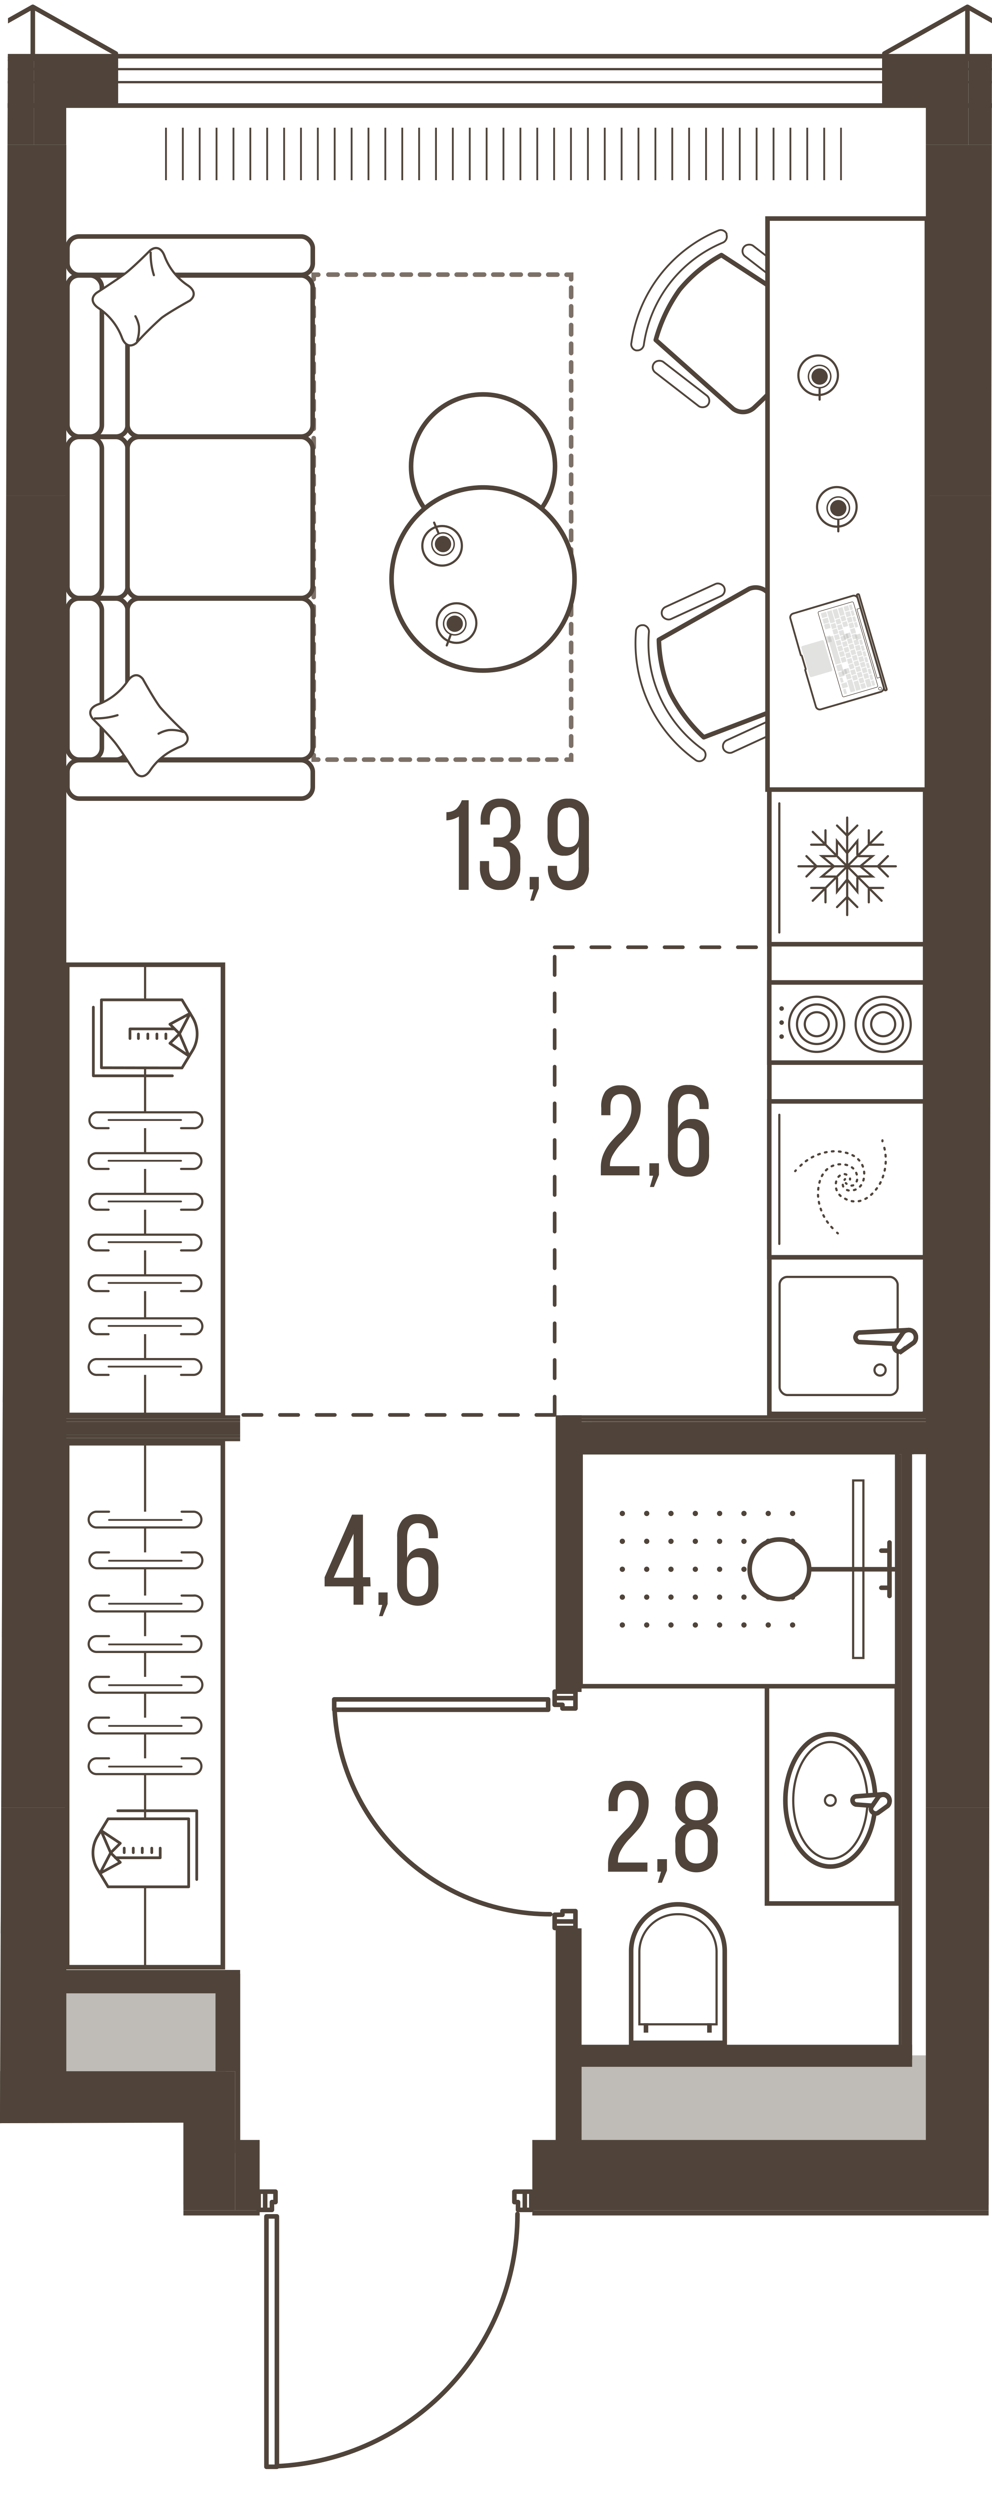 <svg version="1.1" xmlns="http://www.w3.org/2000/svg" xmlns:xlink="http://www.w3.org/1999/xlink" viewBox="308.984 0 108.314 272.769"><path d="m329.01 241.988 7.954.165-2.14 30.616 27.474-6.496 4.578-24.206 50.053.075L417.298 0H309.862l-.878 231.664 20.027-.06v10.384Z" fill="none" stroke-width="0"></path><path fill="none" stroke-width="0" d="M334.315 240.245h36.145l.275-13.745 43.655-.43-.685-219.54h-100.34v223.08h20.04l.91 10.635z"></path><clipPath id="a"><path d="m329.01 241.988 7.954.165-2.14 30.616 27.474-6.496 4.578-24.206 50.053.075L417.298 0H309.862l-.878 231.664 20.027-.06v10.384Z" fill="none" stroke-width="0"></path></clipPath><g clip-path="url(#a)"><defs><clipPath></clipPath><clipPath></clipPath><clipPath></clipPath><clipPath></clipPath><clipPath></clipPath><clipPath></clipPath><clipPath></clipPath><clipPath></clipPath><clipPath></clipPath><clipPath></clipPath><clipPath></clipPath><clipPath></clipPath><clipPath></clipPath><clipPath></clipPath><clipPath></clipPath><clipPath></clipPath><clipPath></clipPath><clipPath></clipPath><clipPath></clipPath><clipPath></clipPath><clipPath></clipPath><clipPath></clipPath><clipPath></clipPath><clipPath></clipPath><clipPath></clipPath><clipPath></clipPath><clipPath id="c"><path fill="none" stroke-width="0" d="M326.476 13.924h74.43v6.08h-74.43z"></path></clipPath><clipPath></clipPath><clipPath></clipPath><clipPath></clipPath><clipPath></clipPath><clipPath></clipPath><clipPath></clipPath><clipPath></clipPath><clipPath></clipPath><clipPath></clipPath><clipPath></clipPath><clipPath></clipPath><clipPath></clipPath><clipPath></clipPath><clipPath id="d"><path fill="none" stroke-width="0" d="M376.016 164.104h20.44v14.23h-20.44z"></path></clipPath><clipPath></clipPath><clipPath></clipPath><clipPath></clipPath><pattern id="b" x="0" y="0" width="68.03" height="42.52" patternTransform="translate(-96.624 16984.912)" patternUnits="userSpaceOnUse"></pattern></defs><g data-name="Layer 1"><path fill="none" stroke="#50443a" stroke-linecap="round" stroke-linejoin="round" stroke-width=".5" d="M423.686 6.414h-9.07m0-5.67v5.67m0 0h4.53m4.54-.57-9.07-5.1m0 5.67h-9.07m0 0v5.1m0 0h5.52m-1.1 0v4.25m-88.33-9.35h-9.07m3.54 9.35v-4.25m0 0h5.53m0 0v-5.1m-9.07-5.67v5.67m0 0h4.54m0 0h4.53m0 0v-.57m0 0-9.07-5.1m102.05 0-9.07 5.1m0 0v.57m0 0h4.53m0 0h4.54m0 0V.744m-102.05 5.67h-9.07m0 5.1h5.53m3.54-10.77-9.07 5.1m4.54.57h4.53m0 0V.744m92.98 11.34h3.86m0 0v3.68m.56 0v-4.25m1.1 0h-5.52m0 0v.57m-89.44-.57v4.25m.57 0v-3.68m0 0h4.96m0 0v-.57m0 0h-5.53m-7.08 0h-5.53"></path><path d="M919.746 686.724V11.514H11.526v675.21h908.22Zm-690.91-210v-188.98h-33.18v-46.65h500.16v191.93h-58.68v43.65l-408.3.05Z" fill="url(#b)" stroke-width="0" data-name="floor parquet"></path><path fill="none" stroke="#50443a" stroke-dasharray="0 0 0 0 0 0 2 2" stroke-linecap="round" stroke-linejoin="round" stroke-width=".4" d="M369.546 154.384h-34.44m34.44 0v-51.03m0 0h41.24"></path><path fill="#fff" stroke-width="0" d="M416.606 11.514h102.6v10.92h-102.6zm-103.02 0h100.34v10.92h-100.34z"></path><g fill="none" stroke="#50443a" stroke-miterlimit="10" stroke-width=".2" clip-path="url(#c)"><path d="M400.816 13.934v5.73m-1.84-5.73v5.73m-1.85-5.73v5.73m-1.84-5.73v5.73m-1.84-5.73v5.73m-1.85-5.73v5.73m-1.84-5.73v5.73m-1.84-5.73v5.73m-1.84-5.73v5.73m-1.85-5.73v5.73m-1.84-5.73v5.73m-1.84-5.73v5.73m-1.85-5.73v5.73m-1.84-5.73v5.73m-1.84-5.73v5.73m-1.84-5.73v5.73m-1.85-5.73v5.73m-1.84-5.73v5.73m-1.84-5.73v5.73m-1.84-5.73v5.73m-1.85-5.73v5.73m-1.84-5.73v5.73m-1.84-5.73v5.73m-1.85-5.73v5.73m-1.84-5.73v5.73m-1.84-5.73v5.73m-1.84-5.73v5.73m-1.85-5.73v5.73m-1.84-5.73v5.73m-1.84-5.73v5.73m-1.85-5.73v5.73m-1.84-5.73v5.73m-1.84-5.73v5.73m-1.84-5.73v5.73m-1.85-5.73v5.73m-1.84-5.73v5.73m-1.84-5.73v5.73m-1.85-5.73v5.73m-1.84-5.73v5.73m-1.84-5.73v5.73m-1.84-5.73v5.73"></path></g><path fill="#fff" stroke-width="0" d="M212.356 11.514h99.3v10.92h-99.3z"></path><path fill="none" stroke="#50443a" stroke-miterlimit="10" stroke-width=".5" d="M11.526 11.514h908.23v675.21H11.526z" data-name="line out"></path><path d="M416.026 225.674h97.8v14.88h-97.8zm-45.07-1.41h41.65v14.02h-41.65zm-56.02-8.74h18.69v11.85h-18.69zm-17.25-5.87h13.98v17.72h-13.98zm-42.24 19.84h75.68v11.05h-75.68zm44.36-77.32h12.76v26.45h-12.76z" fill="#bfbbb7" stroke-width="0"></path><path fill="none" stroke="#50443a" stroke-linecap="round" stroke-linejoin="round" stroke-width=".5" d="M339.216 242.114v27.04m-1.14-27.04v-.28m1.14 27.32h-1.14m0-27.32h1.14m0 0v.28m-1.14 27.04v-27.04m0-.28v27.32m0 0h1.14m0 0v-27.32m0 0h-1.14m28.21-2.7h-1.14m0 0v1.14m0 0h.4m0 0v.85m0 0h.74m0 0v-1.99m0 1.99h.71m0 0v-1.99m0 0h-.71m0 0v1.99m-28.35-1.99v1.99m0 0h.74m0 0v-.85m0 0h.39m0 0v-1.14m0 0h-1.13m0 1.99v-1.99m0 0h-.71m0 0v1.99m0 0h.71m30.62-54.57h-23.08m23.08-1.13h.28m-23.36 1.13v-1.13m23.36 0v1.13m0 0h-.28m-23.08-1.13h23.08m.28 0h-23.36m0 0v1.13m0 0h23.36m0 0v-1.13m2.98-.14h-2.27m0 0v.73m0 0h.85m0 0v.4m0 0h1.42m0 0v-1.13m-2.27 0h2.27m0 0v-.71m0 0h-2.27m0 0v.71m2.27 24.37v-1.13m0 0h-1.42m0 0v.4m0 0h-.85m0 0v.73m0 0h2.27m-2.27 0v.71m0 0h2.27m0 0v-.71m0 0h-2.27m-30.33 59.44c14.701-.684 26.27-12.802 26.27-27.52m-19.97-55.02c.674 12.513 11.019 22.312 23.55 22.31"></path><g fill="none" stroke="#50443a" stroke-linecap="square" stroke-linejoin="round"><path stroke-width=".5" d="M11.526 11.514h908.22v675.21H11.526z"></path><path stroke-width=".25" d="M8.976 8.964h913.32v680.31H8.976z"></path><path stroke-width=".25" d="M7.556 7.544h916.16v683.15H7.556z"></path><path stroke-width=".5" d="M6.146 6.134h918.99v685.98H6.146z"></path></g><path fill="#50443a" fill-rule="evenodd" stroke-width="0" d="M418.835 11.554h4.96v-5.1h-9.07v9.35h4.11v-4.25zm-102.62 0h5.53v-5.1h-9.07v9.35h3.54v-4.25z"></path><path fill="#50443a" fill-rule="evenodd" stroke-width="0" d="M414.725 6.454h-9.07v5.1h4.42v4.25h4.65v-9.35zm-102.05 0h-9.07v5.1h4.63v4.25h4.44v-9.35z"></path><path fill="#50443a" stroke-width="0" d="M410.075 15.804h8.76v38.27h-8.76zm-101.82 181.42h7.97v34.44h-7.97zm0-181.42h7.97v38.27h-7.97zm101.82 181.42h8.76v43.94h-8.76z"></path><path fill="#50443a" stroke-width="0" d="M410.075 54.074h8.76v143.15h-8.76zm-101.82 0h7.97v143.15h-7.97zm58.85 179.42h44.08v7.67h-44.08zm-32.46 0h2.69v7.67h-2.69z"></path><path fill="#50443a" stroke-width="0" d="M328.975 225.994h5.67v15.17h-5.67zm-12.76 0h12.76v5.67h-12.76zm-58.25 12.33h71.01v2.83h-71.01zm0-12.33h51.17v5.67h-51.17zm-5.52-105.16h56.69v.35h-56.69zm-.01.35h56.69v.35h-56.69z"></path><path fill="#50443a" fill-rule="evenodd" stroke-width="0" d="M253.855 125.084h55.28v-3.54h-28.63l-26.65.01v3.53z"></path><path fill="#50443a" stroke-width="0" d="M299.215 151.414h11.66v1.59h-11.66zm-45.36 25.83h55.28v2.83h-55.28zm115.8-22.82h2.83v30.19h-2.83zm0 55.98h2.83v26.05h-2.83z"></path><path fill="#50443a" stroke-width="0" d="M370.365 154.424h40.82v.35h-40.82zm1.41 3.9h36.99v.35h-36.99zm0-.36h36.99v.35h-36.99z"></path><path fill="#50443a" fill-rule="evenodd" stroke-width="0" d="M371.775 158.674h39.4v-3.54h-37.13l-2.27.01v3.53z"></path><path fill="#50443a" stroke-width="0" d="M370.365 154.774h40.82v.35h-40.82z"></path><path fill="#50443a" fill-rule="evenodd" stroke-width="0" d="M407.415 158.674h-.35l.04 66.68h.31v-66.68z"></path><path fill="#50443a" stroke-width="0" d="M407.415 157.964h1.16v66.75h-1.16z"></path><path fill="#50443a" stroke-width="0" d="M371.775 223.104h36.8v2.41h-36.8zm-55.56-68.68h18.99v.35h-18.99zm0 2.48h18.99v.35h-18.99zm0-.36h18.99v.35h-18.99z"></path><path fill="#50443a" stroke-width="0" d="M316.215 155.134h18.99v1.42h-18.99zm0-.36h18.99v.35h-18.99zm16.3 60.59h2.13v10.63h-2.13zm-16.3 0h16.3v2.13h-16.3zm-18.42-6.52h11.34v2.13h-11.34zm-48.62 32.32h88.16v.57h-88.16zm117.93 0h159.31v.57h-159.31zm-32.46-25.8h.57v19.56h-.57z"></path><path fill="#50443a" stroke-width="0" d="M316.115 214.944h19.09v.43h-19.09z"></path><path fill="#fff" stroke="#50443a" stroke-miterlimit="10" stroke-width=".5" d="M392.726 183.964h14.17v23.73h-14.17z"></path><ellipse cx="399.646" cy="196.444" rx="4.91" ry="7.22" fill="#fff" stroke="#50443a" stroke-miterlimit="10" stroke-width=".5"></ellipse><ellipse cx="399.646" cy="196.444" rx="4.05" ry="6.37" fill="none" stroke="#50443a" stroke-miterlimit="10" stroke-width=".24"></ellipse><circle cx="399.646" cy="196.444" r=".59" fill="none" stroke="#50443a" stroke-miterlimit="10" stroke-width=".24"></circle><path d="m402.446 196.004 3-.23a.68.68 0 0 1 .67.67.68.68 0 0 1-.67.67l-3-.22a.48.48 0 0 1-.38-.45.44.44 0 0 1 .38-.44Z" fill="#fff" fill-rule="evenodd" stroke="#50443a" stroke-miterlimit="10" stroke-width=".5"></path><path d="m404.186 197.094.72-1.05a.7.7 0 0 1 .99-.01l.01.01a.71.71 0 0 1 0 1l-1 .72a.48.48 0 0 1-.61 0 .45.45 0 0 1-.11-.67Z" fill="#fff" fill-rule="evenodd" stroke="#50443a" stroke-miterlimit="10" stroke-width=".5"></path><path fill="#fff" stroke="#50443a" stroke-miterlimit="10" stroke-width=".5" d="M372.376 158.454h34.57v25.53h-34.57z"></path><g fill="#50443a" stroke-width="0" clip-path="url(#d)"><circle cx="376.936" cy="165.134" r=".29"></circle><circle cx="376.936" cy="168.174" r=".29"></circle><circle cx="376.936" cy="171.224" r=".29"></circle><circle cx="376.936" cy="174.264" r=".29"></circle><circle cx="376.936" cy="177.304" r=".29"></circle><circle cx="379.596" cy="165.134" r=".29"></circle><circle cx="379.596" cy="168.174" r=".29"></circle><circle cx="379.596" cy="171.224" r=".29"></circle><circle cx="379.596" cy="174.264" r=".29"></circle><circle cx="379.596" cy="177.304" r=".29"></circle><circle cx="382.246" cy="165.134" r=".29"></circle><circle cx="382.246" cy="168.174" r=".29"></circle><circle cx="382.246" cy="171.224" r=".29"></circle><circle cx="382.246" cy="174.264" r=".29"></circle><circle cx="382.246" cy="177.304" r=".29"></circle><circle cx="384.906" cy="165.134" r=".29"></circle><circle cx="384.906" cy="168.174" r=".29"></circle><circle cx="384.906" cy="171.224" r=".29"></circle><circle cx="384.906" cy="174.264" r=".29"></circle><circle cx="384.906" cy="177.304" r=".29"></circle><circle cx="387.556" cy="165.134" r=".29"></circle><circle cx="387.556" cy="168.174" r=".29"></circle><circle cx="387.556" cy="171.224" r=".29"></circle><circle cx="387.556" cy="174.264" r=".29"></circle><circle cx="387.556" cy="177.304" r=".29"></circle><circle cx="390.216" cy="165.134" r=".29"></circle><circle cx="390.216" cy="168.174" r=".29"></circle><circle cx="390.216" cy="171.224" r=".29"></circle><circle cx="390.216" cy="174.264" r=".29"></circle><circle cx="390.216" cy="177.304" r=".29"></circle><circle cx="392.866" cy="165.134" r=".29"></circle><circle cx="392.866" cy="168.174" r=".29"></circle><circle cx="392.866" cy="171.224" r=".29"></circle><circle cx="392.866" cy="174.264" r=".29"></circle><circle cx="392.866" cy="177.304" r=".29"></circle><circle cx="395.526" cy="165.134" r=".29"></circle><circle cx="395.526" cy="168.174" r=".29"></circle><circle cx="395.526" cy="171.224" r=".29"></circle><circle cx="395.526" cy="174.264" r=".29"></circle><circle cx="395.526" cy="177.304" r=".29"></circle></g><path fill="#fff" stroke="#50443a" stroke-miterlimit="10" stroke-width=".24" d="M402.136 161.534h1.12v19.37h-1.12z"></path><path fill="none" stroke="#50443a" stroke-miterlimit="10" stroke-width=".5" d="M406.956 171.224h-9.62"></path><path fill="none" stroke="#50443a" stroke-linecap="round" stroke-miterlimit="10" stroke-width=".5" d="M406.106 168.304v5.83m0-4.94h-.89m.89 4.05h-.89"></path><circle cx="394.086" cy="171.224" r="3.25" fill="#fff" stroke="#50443a" stroke-miterlimit="10" stroke-width=".5"></circle><path d="M377.896 222.894v-10a5.11 5.11 0 1 1 10.22-.025v10.025h-10.22Z" fill="#fff" stroke-width="0"></path><path d="M383.006 208.034a4.87 4.87 0 0 1 4.86 4.86v9.75h-9.72v-9.75a4.87 4.87 0 0 1 4.86-4.86m0-.5a5.36 5.36 0 0 0-5.36 5.36v10.25h10.72v-10.25c0-2.96-2.4-5.36-5.36-5.36Z" fill="#50443a" stroke-width="0"></path><path d="M383.006 208.984a4 4 0 0 1 4.099 3.898v7.872h-8.19v-7.84a4 4 0 0 1 4.09-3.93m0-.24a4.26 4.26 0 0 0-4.33 4.17v8.08h8.67v-8.08a4.26 4.26 0 0 0-4.34-4.17Z" fill="#50443a" stroke-width="0"></path><path fill="none" stroke="#50443a" stroke-miterlimit="10" stroke-width=".5" d="M386.446 220.764v1.02m-6.93-1.02v1.02"></path><path fill="#fff" stroke="#50443a" stroke-miterlimit="10" stroke-width=".5" d="M392.986 86.044h17.01v68.21h-17.01z"></path><path fill="#fff" stroke="#50443a" stroke-miterlimit="10" stroke-width=".5" d="M392.976 107.194h17.01v8.75h-17.01z"></path><circle cx="405.416" cy="111.764" r="3.01" fill="none" stroke="#50443a" stroke-linecap="round" stroke-miterlimit="10" stroke-width=".24"></circle><path d="M403.256 111.754a2.16 2.16 0 1 1 2.16 2.16h0a2.16 2.16 0 0 1-2.16-2.16Z" fill="none" stroke="#50443a" stroke-linecap="round" stroke-miterlimit="10" stroke-width=".24"></path><path d="M404.106 111.754a1.31 1.31 0 1 1 1.31 1.31h0a1.31 1.31 0 0 1-1.31-1.31Z" fill="none" stroke="#50443a" stroke-linecap="round" stroke-miterlimit="10" stroke-width=".24"></path><circle cx="398.156" cy="111.764" r="3.01" fill="none" stroke="#50443a" stroke-linecap="round" stroke-miterlimit="10" stroke-width=".24"></circle><path d="M396.006 111.754a2.16 2.16 0 1 1 2.16 2.16h0a2.16 2.16 0 0 1-2.16-2.16Z" fill="none" stroke="#50443a" stroke-linecap="round" stroke-miterlimit="10" stroke-width=".24"></path><path d="M396.856 111.754a1.31 1.31 0 1 1 1.31 1.31h0a1.31 1.31 0 0 1-1.31-1.31Z" fill="none" stroke="#50443a" stroke-linecap="round" stroke-miterlimit="10" stroke-width=".24"></path><circle cx="394.326" cy="110.044" r=".25" fill="#50443a" stroke-width="0"></circle><circle cx="394.326" cy="111.574" r=".25" fill="#50443a" stroke-width="0"></circle><circle cx="394.326" cy="113.104" r=".25" fill="#50443a" stroke-width="0"></circle><path fill="#fff" stroke-width="0" d="M393.296 137.514h16.37v16.51h-16.37z"></path><rect x="394.106" y="139.324" width="12.89" height="12.89" rx=".85" ry=".85" fill="none" stroke="#50443a" stroke-linecap="round" stroke-miterlimit="10" stroke-width=".24"></rect><path d="m402.846 145.394 5.35-.27a.8.8 0 0 1 .79.79.8.8 0 0 1-.79.79l-5.35-.27c-.29 0-.46-.35-.46-.52.01-.16.13-.51.46-.52Z" fill="#fff" fill-rule="evenodd" stroke="#50443a" stroke-miterlimit="10" stroke-width=".5"></path><path d="m406.746 146.614.85-1.23a.83.83 0 0 1 1.16-.05.83.83 0 0 1 0 1.16l-1.22.86a.57.57 0 0 1-.72 0 .53.53 0 0 1-.07-.74Z" fill="#fff" fill-rule="evenodd" stroke="#50443a" stroke-miterlimit="10" stroke-width=".5"></path><circle cx="405.076" cy="149.484" r=".61" fill="none" stroke="#50443a" stroke-linecap="round" stroke-miterlimit="10" stroke-width=".24"></circle><path fill="#fff" stroke="#50443a" stroke-miterlimit="10" stroke-width=".5" d="M392.986 86.014h17.01v17.01h-17.01z"></path><path fill="none" stroke="#50443a" stroke-linecap="round" stroke-miterlimit="10" stroke-width=".24" d="M402.766 93.414h1.48l-1.33 1.11m-.15 1.11h1.48l-1.33-1.11m-.32 1.28v1.49l-1.11-1.33m-1.11-.16v1.49l1.11-1.33m-1.28-.32h-1.49l1.33-1.12m.16-1.11h-1.49l1.33 1.11m.32-1.28v-1.48l1.12 1.33"></path><path fill="none" stroke="#50443a" stroke-linecap="round" stroke-miterlimit="10" stroke-width=".24" d="M402.596 93.244v-1.48l-1.12 1.33m.01 1.43h5.31m-1.97 0 1.11-1.11m0 2.22-1.11-1.11m-3.34 0 3.76 3.76m-1.4-1.4h1.57m-1.57 1.57v-1.57m-2.36-2.36v5.32m0-1.98 1.11 1.11m-2.22 0 1.11-1.11m0-3.34-3.76 3.76m1.39-1.4v1.57m-1.56-1.57h1.56m2.37-2.36h-5.32m1.98 0-1.11 1.11m0-2.22 1.11 1.11m3.34 0-3.76-3.76m1.39 1.4h-1.56m1.56-1.57v1.57m2.37 2.36v-5.32m0 1.98-1.11-1.11m2.22 0-1.11 1.11m0 3.34 3.76-3.76m-1.4 1.4v-1.57m1.57 1.57h-1.57m-9.77-4.51v14.09"></path><path fill="#fff" stroke="#50443a" stroke-miterlimit="10" stroke-width=".5" d="M392.976 120.174h17.01v17.01h-17.01z"></path><g fill="none" stroke="#50443a" stroke-linecap="round" stroke-linejoin="round" stroke-width=".24"><path d="m401.336 129.094.08.07"></path><path d="M401.956 129.364a.47.47 0 0 0 .32-.12.89.89 0 0 0 .31-.67c0-.76-.49-1.54-1.83-1.54-.94 0-2.4.61-2.46 3.24h0a5.63 5.63 0 0 0 1.87 4" stroke-dasharray="0 0 0 0 0 0 .19 .58"></path><path d="m400.386 134.504.08.07"></path></g><g fill="none" stroke="#50443a" stroke-linecap="round" stroke-linejoin="round" stroke-width=".24"><path d="M401.796 128.694v-.1"></path><path d="M401.396 128.164a.66.66 0 0 0-.34-.06.93.93 0 0 0-.61.42 1.58 1.58 0 0 0 .8 2.26c.82.48 2.39.68 3.77-1.55h0a5.61 5.61 0 0 0 .41-4.41" stroke-dasharray="0 0 0 0 0 0 .19 .58"></path><path d="M405.336 124.524v-.1"></path></g><g fill="none" stroke="#50443a" stroke-linecap="round" stroke-linejoin="round" stroke-width=".24"><path d="m401.256 128.654-.06.08"></path><path d="M401.006 129.274a.54.54 0 0 0 .13.32.84.84 0 0 0 .67.31c.76 0 1.54-.49 1.54-1.83 0-.94-.62-2.4-3.24-2.46h0a5.63 5.63 0 0 0-4 1.87" stroke-dasharray="0 0 0 0 0 0 .19 .58"></path><path d="m395.876 127.704-.07.08"></path></g><path fill="none" stroke="#50443a" stroke-linecap="round" stroke-miterlimit="10" stroke-width=".24" d="M394.076 121.634v14.09"></path><path d="M377.926 37.394a15.65 15.65 0 0 1 9.45-12.22.69.69 0 0 1 .94.33v.11a.72.72 0 0 1-.43.87 14.23 14.23 0 0 0-8.6 11.11.71.71 0 0 1-.73.64h-.12a.69.69 0 0 1-.513-.83l.003-.01Z" fill="#fff" stroke-width="0"></path><path d="M377.926 37.394a15.65 15.65 0 0 1 9.45-12.22.69.69 0 0 1 .94.33v.11a.72.72 0 0 1-.43.87 14.23 14.23 0 0 0-8.6 11.11.71.71 0 0 1-.73.64h-.12a.69.69 0 0 1-.513-.83l.003-.01Z" fill="none" stroke="#50443a" stroke-miterlimit="10" stroke-width=".2"></path><path d="M380.586 37.094a17.071 17.071 0 0 1 2.6-5.48 15.75 15.75 0 0 1 4.57-3.78l9.48 6.17c.7.578.87 1.583.4 2.36a39.379 39.379 0 0 1-2.7 4.34 38.999 38.999 0 0 1-3.52 3.69 1.81 1.81 0 0 1-2.38.21l-8.45-7.51Z" fill="#fff" stroke="#50443a" stroke-linecap="round" stroke-linejoin="round" stroke-width=".5"></path><rect x="392.421" y="25.512" width="1.45" height="7.43" rx=".72" ry=".72" transform="rotate(-52.27 393.146 29.227)" fill="#fff" stroke="#50443a" stroke-miterlimit="10" stroke-width=".2"></rect><rect x="382.615" y="38.184" width="1.45" height="7.43" rx=".72" ry=".72" transform="rotate(-52.27 383.34 41.899)" fill="#fff" stroke="#50443a" stroke-miterlimit="10" stroke-width=".2"></rect><path d="M384.886 82.894a15.65 15.65 0 0 1-6.46-14 .69.69 0 0 1 .73-.68h.12a.72.72 0 0 1 .56.79 14.25 14.25 0 0 0 5.87 12.76.71.71 0 0 1 .23.94l-.06.1a.69.69 0 0 1-.99.09Z" fill="#fff" stroke-width="0"></path><path d="M384.886 82.894a15.65 15.65 0 0 1-6.46-14 .69.69 0 0 1 .73-.68h.12a.72.72 0 0 1 .56.79 14.25 14.25 0 0 0 5.87 12.76.71.71 0 0 1 .23.94l-.06.1a.69.69 0 0 1-.99.09Z" fill="none" stroke="#50443a" stroke-miterlimit="10" stroke-width=".2"></path><path d="M385.826 80.444a17 17 0 0 1-3.66-4.85 15.75 15.75 0 0 1-1.24-5.79l9.86-5.56a1.84 1.84 0 0 1 2.28.75 25.07 25.07 0 0 1 4.24 9.22 1.83 1.83 0 0 1-.92 2.21l-10.56 4.02Z" fill="#fff" stroke="#50443a" stroke-linecap="round" stroke-linejoin="round" stroke-width=".5"></path><rect x="380.959" y="64.906" width="7.43" height="1.45" rx=".72" ry=".72" transform="rotate(-24.7 384.674 65.631)" fill="#fff" stroke="#50443a" stroke-miterlimit="10" stroke-width=".2"></rect><rect x="387.646" y="79.458" width="7.43" height="1.45" rx=".72" ry=".72" transform="rotate(-24.7 391.361 80.183)" fill="#fff" stroke="#50443a" stroke-miterlimit="10" stroke-width=".2"></rect><path fill="#fff" stroke="#50443a" stroke-miterlimit="10" stroke-width=".5" d="M392.786 23.844h17.4v62.31h-17.4z"></path><path fill="none" stroke="#7c7067" stroke-linecap="round" stroke-miterlimit="10" stroke-width=".5" d="M370.846 82.884h.5v-.5"></path><path fill="none" stroke="#7c7067" stroke-dasharray="0 0 0 0 0 0 1.02 1.02" stroke-linecap="round" stroke-miterlimit="10" stroke-width=".5" d="M371.346 81.364v-50.39"></path><path fill="none" stroke="#7c7067" stroke-linecap="round" stroke-miterlimit="10" stroke-width=".5" d="M371.346 30.474v-.5h-.5"></path><path fill="none" stroke="#7c7067" stroke-dasharray="0 0 0 0 0 0 1 1" stroke-linecap="round" stroke-miterlimit="10" stroke-width=".5" d="M369.846 29.964h-25.61"></path><path fill="none" stroke="#7c7067" stroke-linecap="round" stroke-miterlimit="10" stroke-width=".5" d="M343.736 29.974h-.5v.5"></path><path fill="none" stroke="#7c7067" stroke-dasharray="0 0 0 0 0 0 1.02 1.02" stroke-linecap="round" stroke-miterlimit="10" stroke-width=".5" d="M343.236 31.484v50.39"></path><path fill="none" stroke="#7c7067" stroke-linecap="round" stroke-miterlimit="10" stroke-width=".5" d="M343.236 82.384v.5h.5"></path><path fill="none" stroke="#7c7067" stroke-dasharray="0 0 0 0 0 0 1 1" stroke-linecap="round" stroke-miterlimit="10" stroke-width=".5" d="M344.736 82.884h25.61"></path><path d="M316.316 214.644v-57.17h17v57.17h-17Z" fill="#fff" fill-rule="evenodd" stroke="#50443a" stroke-miterlimit="10" stroke-width=".5"></path><path d="M324.826 157.474v57.17" fill="none" stroke="#50443a" stroke-linecap="round" stroke-miterlimit="10" stroke-width=".24"></path><path d="M320.886 164.944h-1.36a.86.86 0 1 0 0 1.72h10.59a.86.86 0 1 0 0-1.72h-1.3" fill="#fff" fill-rule="evenodd" stroke="#50443a" stroke-linecap="round" stroke-miterlimit="10" stroke-width=".24"></path><path fill="none" stroke="#50443a" stroke-linecap="round" stroke-miterlimit="10" stroke-width=".2" d="M328.816 165.844h-7.93"></path><path d="M320.886 169.384h-1.36a.87.87 0 0 0 0 1.73h10.59a.87.87 0 1 0 0-1.73h-1.3" fill="#fff" fill-rule="evenodd" stroke="#50443a" stroke-linecap="round" stroke-miterlimit="10" stroke-width=".24"></path><path fill="none" stroke="#50443a" stroke-linecap="round" stroke-miterlimit="10" stroke-width=".2" d="M328.816 170.294h-7.93"></path><path d="M320.886 174.094h-1.36a.87.87 0 0 0 0 1.73h10.59a.87.87 0 1 0 0-1.73h-1.3" fill="#fff" fill-rule="evenodd" stroke="#50443a" stroke-linecap="round" stroke-miterlimit="10" stroke-width=".24"></path><path fill="none" stroke="#50443a" stroke-linecap="round" stroke-miterlimit="10" stroke-width=".2" d="M328.816 174.984h-7.93"></path><path d="M320.886 178.524h-1.36a.86.86 0 1 0 0 1.72h10.59a.86.86 0 1 0 0-1.72h-1.3" fill="#fff" fill-rule="evenodd" stroke="#50443a" stroke-linecap="round" stroke-miterlimit="10" stroke-width=".24"></path><path fill="none" stroke="#50443a" stroke-linecap="round" stroke-miterlimit="10" stroke-width=".2" d="M328.816 179.424h-7.93"></path><path d="M320.886 182.964h-1.36a.87.87 0 0 0 0 1.73h10.59a.87.87 0 1 0 0-1.73h-1.3" fill="#fff" fill-rule="evenodd" stroke="#50443a" stroke-linecap="round" stroke-miterlimit="10" stroke-width=".24"></path><path fill="none" stroke="#50443a" stroke-linecap="round" stroke-miterlimit="10" stroke-width=".2" d="M328.816 183.874h-7.93"></path><path d="M320.886 187.414h-1.36a.86.86 0 1 0 0 1.72h10.59a.86.86 0 1 0 0-1.72h-1.3" fill="#fff" fill-rule="evenodd" stroke="#50443a" stroke-linecap="round" stroke-miterlimit="10" stroke-width=".24"></path><path fill="none" stroke="#50443a" stroke-linecap="round" stroke-miterlimit="10" stroke-width=".2" d="M328.816 188.314h-7.93"></path><path d="M320.886 191.854h-1.36a.86.86 0 1 0 0 1.72h10.59a.86.86 0 1 0 0-1.72h-1.3" fill="#fff" fill-rule="evenodd" stroke="#50443a" stroke-linecap="round" stroke-miterlimit="10" stroke-width=".24"></path><path fill="none" stroke="#50443a" stroke-linecap="round" stroke-miterlimit="10" stroke-width=".2" d="M328.816 192.754h-7.93"></path><path d="M329.586 198.454v7.42h-8.8l-1.15-1.9a3.51 3.51 0 0 1 0-3.62l1.15-1.9h8.8Z" fill="#fff" stroke="#50443a" stroke-linecap="round" stroke-linejoin="round" stroke-width=".3"></path><path fill="none" stroke="#50443a" stroke-linecap="round" stroke-linejoin="round" stroke-width=".3" d="m319.896 204.404 1.17-2.24 1.05 1.04-2.22 1.2z"></path><path fill="none" stroke="#50443a" stroke-linecap="round" stroke-linejoin="round" stroke-width=".3" d="m320.016 199.734 1.05 2.43 1.05-1.04-2.1-1.39zm6.46 1.92v1.05h-4.88m.95-.56v-.49m.99.49v-.49m.98.49v-.49m1.04.49v-.49m4.91 3.42v-7.5h-8.62"></path><rect x="316.346" y="30.054" width="6.57" height="17.58" rx="1.26" ry="1.26" fill="#fff" stroke="#50443a" stroke-linecap="round" stroke-linejoin="round" stroke-width=".5"></rect><rect x="316.346" y="25.804" width="26.79" height="4.19" rx="1.26" ry="1.26" fill="#fff" stroke="#50443a" stroke-linecap="round" stroke-linejoin="round" stroke-width=".5"></rect><rect x="316.346" y="82.944" width="26.79" height="4.19" rx="1.26" ry="1.26" fill="#fff" stroke="#50443a" stroke-linecap="round" stroke-linejoin="round" stroke-width=".5"></rect><rect x="316.346" y="30.054" width="3.76" height="17.58" rx="1.26" ry="1.26" fill="#fff" stroke="#50443a" stroke-linecap="round" stroke-linejoin="round" stroke-width=".5"></rect><rect x="322.906" y="30.054" width="20.22" height="17.58" rx="1.26" ry="1.26" fill="#fff" stroke="#50443a" stroke-linecap="round" stroke-linejoin="round" stroke-width=".5"></rect><rect x="316.346" y="47.674" width="6.57" height="17.58" rx="1.26" ry="1.26" fill="#fff" stroke="#50443a" stroke-linecap="round" stroke-linejoin="round" stroke-width=".5"></rect><rect x="316.346" y="47.674" width="3.76" height="17.58" rx="1.26" ry="1.26" fill="#fff" stroke="#50443a" stroke-linecap="round" stroke-linejoin="round" stroke-width=".5"></rect><rect x="322.906" y="47.674" width="20.22" height="17.58" rx="1.26" ry="1.26" fill="#fff" stroke="#50443a" stroke-linecap="round" stroke-linejoin="round" stroke-width=".5"></rect><rect x="316.346" y="65.304" width="6.57" height="17.58" rx="1.26" ry="1.26" fill="#fff" stroke="#50443a" stroke-linecap="round" stroke-linejoin="round" stroke-width=".5"></rect><rect x="316.346" y="65.304" width="3.76" height="17.58" rx="1.26" ry="1.26" fill="#fff" stroke="#50443a" stroke-linecap="round" stroke-linejoin="round" stroke-width=".5"></rect><rect x="322.906" y="65.304" width="20.22" height="17.58" rx="1.26" ry="1.26" fill="#fff" stroke="#50443a" stroke-linecap="round" stroke-linejoin="round" stroke-width=".5"></rect><path d="M329.706 32.804s-2.2 1.22-3.08 1.88a37.39 37.39 0 0 0-2.77 2.75c-.68.53-1.27.21-1.57-.63a6.66 6.66 0 0 0-2.52-3.17c-.74-.49-.92-1.14-.24-1.68 0 0 2.16-1.38 3.1-2.09s2.73-2.52 2.75-2.54c.68-.54 1.28-.21 1.58.63a6.64 6.64 0 0 0 2.51 3.17c.75.49.92 1.14.24 1.68Z" fill="#fff" stroke-width="0"></path><path d="M329.706 32.804s-2.2 1.22-3.08 1.88a37.39 37.39 0 0 0-2.77 2.75c-.68.53-1.27.21-1.57-.63a6.66 6.66 0 0 0-2.52-3.17c-.74-.49-.92-1.14-.24-1.68 0 0 2.16-1.38 3.1-2.09s2.73-2.52 2.75-2.54c.68-.54 1.28-.21 1.58.63a6.64 6.64 0 0 0 2.51 3.17c.75.49.92 1.14.24 1.68Z" fill="none" stroke="#50443a" stroke-linecap="round" stroke-linejoin="round" stroke-width=".24"></path><path d="M323.956 37.194a4 4 0 0 0 .2-1.6 3.38 3.38 0 0 0-.39-1.09m1.67-6.95a7.69 7.69 0 0 0 .35 2.47" fill="none" stroke="#50443a" stroke-linecap="round" stroke-linejoin="round" stroke-width=".24"></path><path d="M324.586 74.094s1.22 2.2 1.88 3.07c.865.972 1.78 1.9 2.74 2.78.54.68.22 1.27-.62 1.57a6.78 6.78 0 0 0-3.18 2.51c-.48.75-1.13.93-1.67.25 0 0-1.38-2.17-2.09-3.11s-2.52-2.72-2.54-2.74c-.54-.68-.22-1.28.62-1.58a6.78 6.78 0 0 0 3.18-2.51c.49-.73 1.15-.91 1.68-.24Z" fill="#fff" stroke-width="0"></path><path d="M324.586 74.094s1.22 2.2 1.88 3.07c.865.972 1.78 1.9 2.74 2.78.54.68.22 1.27-.62 1.57a6.78 6.78 0 0 0-3.18 2.51c-.48.75-1.13.93-1.67.25 0 0-1.38-2.17-2.09-3.11s-2.52-2.72-2.54-2.74c-.54-.68-.22-1.28.62-1.58a6.78 6.78 0 0 0 3.18-2.51c.49-.73 1.15-.91 1.68-.24v0Z" fill="none" stroke="#50443a" stroke-linecap="round" stroke-linejoin="round" stroke-width=".24"></path><path d="M328.986 79.864a3.78 3.78 0 0 0-1.6-.2 3.38 3.38 0 0 0-1.09.39m-6.96-1.67a8 8 0 0 0 2.48-.35" fill="none" stroke="#50443a" stroke-linecap="round" stroke-linejoin="round" stroke-width=".24"></path><circle cx="361.726" cy="50.894" r="7.86" fill="#fff" stroke="#50443a" stroke-miterlimit="10" stroke-width=".5"></circle><circle cx="361.726" cy="63.174" r="9.99" fill="#fff" stroke="#50443a" stroke-miterlimit="10" stroke-width=".5"></circle><circle cx="358.836" cy="67.984" r="2.16" fill="#fff" stroke="#50443a" stroke-miterlimit="10" stroke-width=".24"></circle><circle cx="358.636" cy="68.054" r="1.22" fill="#fff" stroke="#50443a" stroke-linecap="round" stroke-linejoin="round" stroke-width=".16"></circle><circle cx="358.636" cy="68.054" r=".89" fill="#50443a" stroke-width="0"></circle><path fill="none" stroke="#50443a" stroke-linecap="round" stroke-linejoin="round" stroke-width=".24" d="m357.766 70.424.43-1.17"></path><circle cx="357.256" cy="59.554" r="2.16" fill="#fff" stroke="#50443a" stroke-miterlimit="10" stroke-width=".24"></circle><circle cx="357.356" cy="59.364" r="1.22" fill="#fff" stroke="#50443a" stroke-linecap="round" stroke-linejoin="round" stroke-width=".16"></circle><circle cx="357.356" cy="59.364" r=".89" fill="#50443a" stroke-width="0"></circle><path fill="none" stroke="#50443a" stroke-linecap="round" stroke-linejoin="round" stroke-width=".24" d="m356.386 57.024.48 1.16"></path><path d="M333.326 105.264v49.12h-17v-49.12h17Z" fill="#fff" fill-rule="evenodd" stroke="#50443a" stroke-miterlimit="10" stroke-width=".5"></path><path d="M324.826 154.384v-49.12" fill="none" stroke="#50443a" stroke-linecap="round" stroke-miterlimit="10" stroke-width=".24"></path><path d="M328.756 150.014h1.36a.86.86 0 1 0 0-1.72h-10.59a.86.86 0 1 0 0 1.72h1.31" fill="#fff" fill-rule="evenodd" stroke="#50443a" stroke-linecap="round" stroke-miterlimit="10" stroke-width=".24"></path><path fill="none" stroke="#50443a" stroke-linecap="round" stroke-miterlimit="10" stroke-width=".2" d="M320.836 149.114h7.92"></path><path d="M328.756 145.574h1.36a.87.87 0 1 0 0-1.73h-10.59a.87.87 0 0 0 0 1.73h1.31" fill="#fff" fill-rule="evenodd" stroke="#50443a" stroke-linecap="round" stroke-miterlimit="10" stroke-width=".24"></path><path fill="none" stroke="#50443a" stroke-linecap="round" stroke-miterlimit="10" stroke-width=".2" d="M320.836 144.674h7.92"></path><path d="M328.756 140.874h1.36a.86.86 0 1 0 0-1.72h-10.59a.86.86 0 1 0 0 1.72h1.31" fill="#fff" fill-rule="evenodd" stroke="#50443a" stroke-linecap="round" stroke-miterlimit="10" stroke-width=".24"></path><path fill="none" stroke="#50443a" stroke-linecap="round" stroke-miterlimit="10" stroke-width=".2" d="M320.836 139.984h7.92"></path><path d="M328.756 136.434h1.36a.86.86 0 1 0 0-1.72h-10.59a.86.86 0 1 0 0 1.72h1.31" fill="#fff" fill-rule="evenodd" stroke="#50443a" stroke-linecap="round" stroke-miterlimit="10" stroke-width=".24"></path><path fill="none" stroke="#50443a" stroke-linecap="round" stroke-miterlimit="10" stroke-width=".2" d="M320.836 135.534h7.92"></path><path d="M328.756 131.994h1.36a.87.87 0 1 0 0-1.73h-10.59a.87.87 0 0 0 0 1.73h1.31" fill="#fff" fill-rule="evenodd" stroke="#50443a" stroke-linecap="round" stroke-miterlimit="10" stroke-width=".24"></path><path fill="none" stroke="#50443a" stroke-linecap="round" stroke-miterlimit="10" stroke-width=".2" d="M320.836 131.094h7.92"></path><path d="M328.756 127.544h1.36a.86.86 0 1 0 0-1.72h-10.59a.86.86 0 1 0 0 1.72h1.31" fill="#fff" fill-rule="evenodd" stroke="#50443a" stroke-linecap="round" stroke-miterlimit="10" stroke-width=".24"></path><path fill="none" stroke="#50443a" stroke-linecap="round" stroke-miterlimit="10" stroke-width=".2" d="M320.836 126.654h7.92"></path><path d="M328.756 123.094h1.36a.87.87 0 1 0 0-1.73h-10.59a.87.87 0 0 0 0 1.73h1.31" fill="#fff" fill-rule="evenodd" stroke="#50443a" stroke-linecap="round" stroke-miterlimit="10" stroke-width=".24"></path><path fill="none" stroke="#50443a" stroke-linecap="round" stroke-miterlimit="10" stroke-width=".2" d="M320.836 122.204h7.92"></path><path d="M320.056 116.504v-7.41h8.8l1.15 1.91a3.51 3.51 0 0 1 0 3.62l-1.15 1.9-8.8-.02Z" fill="#fff" stroke="#50443a" stroke-linecap="round" stroke-linejoin="round" stroke-width=".3"></path><path fill="none" stroke="#50443a" stroke-linecap="round" stroke-linejoin="round" stroke-width=".3" d="m329.746 110.564-1.16 2.23-1.05-1.04 2.21-1.19zm-.12 4.67-1.04-2.44-1.05 1.04 2.09 1.4zm-6.45-1.92v-1.05h4.87m-.95.56v.49m-.98-.49v.49m-.99-.49v.49m-1.03-.49v.49m-4.92-3.42v7.49h8.63"></path><rect x="404.048" y="64.621" width=".25" height="10.92" rx=".09" ry=".09" transform="rotate(-16.33 404.173 70.081)" fill="none" stroke="#50443a" stroke-linecap="round" stroke-linejoin="round" stroke-width=".2"></rect><path d="M396.426 71.504h0s.09 0 .11.06l.42 1.43a.09.09 0 0 1-.06.1h0l1.17 4a.44.44 0 0 0 .544.302l.006-.002 6.55-1.91a.46.46 0 0 0 .3-.55l-2.82-9.63a.45.45 0 0 0-.55-.3l-6.51 1.94a.44.44 0 0 0-.302.544l.002.006 1.14 4.01v0Z" fill="none" stroke="#50443a" stroke-linecap="round" stroke-linejoin="round" stroke-width=".2"></path><rect x="399.559" y="66.003" width="4.02" height="9.7" rx=".13" ry=".13" transform="rotate(-16.33 401.57 70.853)" fill="none" stroke="#50443a" stroke-linecap="round" stroke-linejoin="round" stroke-width=".06"></rect><rect x="396.882" y="70.099" width="2.57" height="3.53" rx=".16" ry=".16" transform="rotate(-16.33 398.167 71.864)" fill="#9d9d9c" stroke-width="0" opacity=".3"></rect><circle cx="405.076" cy="75.134" r=".16" fill="none" stroke="#50443a" stroke-linecap="round" stroke-linejoin="round" stroke-width=".06"></circle><rect x="398.662" y="66.826" width=".61" height=".55" rx=".04" ry=".04" transform="rotate(-16.33 398.967 67.101)" fill="#9d9d9c" stroke-width="0" opacity=".3"></rect><rect x="401.737" y="65.976" width=".31" height=".57" rx=".04" ry=".04" transform="rotate(-16.33 401.892 66.261)" fill="#9d9d9c" stroke-width="0" opacity=".3"></rect><rect x="401.153" y="66.117" width=".52" height=".55" rx=".04" ry=".04" transform="rotate(-16.33 401.413 66.392)" fill="#9d9d9c" stroke-width="0" opacity=".3"></rect><rect x="400.589" y="66.292" width=".52" height=".87" rx=".04" ry=".04" transform="rotate(-16.33 400.849 66.727)" fill="#9d9d9c" stroke-width="0" opacity=".3"></rect><rect x="400.011" y="66.465" width=".52" height="1.02" rx=".04" ry=".04" transform="rotate(-16.33 400.271 66.975)" fill="#9d9d9c" stroke-width="0" opacity=".3"></rect><rect x="399.457" y="66.624" width=".53" height="1.35" rx=".04" ry=".04" transform="rotate(-16.33 399.722 67.3)" fill="#9d9d9c" stroke-width="0" opacity=".3"></rect><rect x="400.731" y="73.941" width=".3" height=".53" rx=".04" ry=".04" transform="rotate(-16.33 400.88 74.206)" fill="#9d9d9c" stroke-width="0" opacity=".3"></rect><path fill="none" stroke="#50443a" stroke-linecap="round" stroke-linejoin="round" stroke-width=".06" d="m402.552 66.463.403-.118 2.207 7.534-.403.118z"></path><rect x="401.927" y="66.607" width=".31" height=".57" rx=".04" ry=".04" transform="rotate(-16.33 402.082 66.892)" fill="#9d9d9c" stroke-width="0" opacity=".3"></rect><rect x="402.112" y="67.261" width=".31" height=".57" rx=".04" ry=".04" transform="rotate(-16.33 402.267 67.546)" fill="#9d9d9c" stroke-width="0" opacity=".3"></rect><rect x="402.299" y="67.882" width=".31" height=".57" rx=".04" ry=".04" transform="rotate(-16.33 402.454 68.167)" fill="#9d9d9c" stroke-width="0" opacity=".3"></rect><rect x="402.39" y="69.242" width=".31" height=".57" rx=".04" ry=".04" transform="rotate(-16.26 402.545 69.527)" fill="#9d9d9c" stroke-width="0" opacity=".3"></rect><rect x="402.674" y="69.156" width=".31" height=".57" rx=".04" ry=".04" transform="rotate(-16.33 402.829 69.441)" fill="#9d9d9c" stroke-width="0" opacity=".3"></rect><rect x="402.853" y="69.788" width=".31" height=".57" rx=".04" ry=".04" transform="rotate(-16.33 403.008 70.073)" fill="#9d9d9c" stroke-width="0" opacity=".3"></rect><rect x="403.036" y="70.431" width=".31" height=".57" rx=".04" ry=".04" transform="rotate(-16.33 403.191 70.716)" fill="#9d9d9c" stroke-width="0" opacity=".3"></rect><rect x="403.225" y="71.062" width=".31" height=".57" rx=".04" ry=".04" transform="rotate(-16.33 403.38 71.347)" fill="#9d9d9c" stroke-width="0" opacity=".3"></rect><rect x="403.408" y="71.696" width=".31" height=".57" rx=".04" ry=".04" transform="rotate(-16.33 403.563 71.98)" fill="#9d9d9c" stroke-width="0" opacity=".3"></rect><rect x="403.598" y="72.327" width=".31" height=".57" rx=".04" ry=".04" transform="rotate(-16.33 403.753 72.612)" fill="#9d9d9c" stroke-width="0" opacity=".3"></rect><rect x="403.79" y="72.968" width=".31" height=".57" rx=".04" ry=".04" transform="rotate(-16.33 403.945 73.253)" fill="#9d9d9c" stroke-width="0" opacity=".3"></rect><rect x="403.97" y="73.602" width=".31" height=".57" rx=".04" ry=".04" transform="rotate(-16.33 404.125 73.887)" fill="#9d9d9c" stroke-width="0" opacity=".3"></rect><rect x="404.162" y="74.243" width=".31" height=".57" rx=".04" ry=".04" transform="rotate(-16.33 404.317 74.528)" fill="#9d9d9c" stroke-width="0" opacity=".3"></rect><rect x="401.328" y="66.732" width=".52" height=".55" rx=".04" ry=".04" transform="rotate(-16.33 401.588 67.007)" fill="#9d9d9c" stroke-width="0" opacity=".3"></rect><rect x="401.505" y="67.347" width=".52" height=".55" rx=".04" ry=".04" transform="rotate(-16.33 401.765 67.622)" fill="#9d9d9c" stroke-width="0" opacity=".3"></rect><rect x="401.689" y="67.961" width=".52" height=".55" rx=".04" ry=".04" transform="rotate(-16.33 401.949 68.236)" fill="#9d9d9c" stroke-width="0" opacity=".3"></rect><rect x="401.866" y="68.576" width=".52" height=".55" rx=".04" ry=".04" transform="rotate(-16.33 402.126 68.85)" fill="#9d9d9c" stroke-width="0" opacity=".3"></rect><rect x="402.038" y="69.184" width=".52" height=".55" rx=".04" ry=".04" transform="rotate(-16.33 402.298 69.459)" fill="#9d9d9c" stroke-width="0" opacity=".3"></rect><rect x="402.227" y="69.805" width=".52" height=".55" rx=".04" ry=".04" transform="rotate(-16.33 402.487 70.08)" fill="#9d9d9c" stroke-width="0" opacity=".3"></rect><rect x="402.399" y="70.413" width=".52" height=".55" rx=".04" ry=".04" transform="rotate(-16.33 402.66 70.688)" fill="#9d9d9c" stroke-width="0" opacity=".3"></rect><rect x="402.573" y="71.018" width=".52" height=".55" rx=".04" ry=".04" transform="rotate(-16.33 402.833 71.293)" fill="#9d9d9c" stroke-width="0" opacity=".3"></rect><rect x="402.76" y="71.642" width=".52" height=".55" rx=".04" ry=".04" transform="rotate(-16.33 403.02 71.917)" fill="#9d9d9c" stroke-width="0" opacity=".3"></rect><rect x="402.935" y="72.247" width=".52" height=".55" rx=".04" ry=".04" transform="rotate(-16.33 403.195 72.522)" fill="#9d9d9c" stroke-width="0" opacity=".3"></rect><rect x="403.119" y="72.862" width=".52" height=".55" rx=".04" ry=".04" transform="rotate(-16.33 403.379 73.137)" fill="#9d9d9c" stroke-width="0" opacity=".3"></rect><rect x="403.296" y="73.476" width=".52" height=".55" rx=".04" ry=".04" transform="rotate(-16.33 403.556 73.75)" fill="#9d9d9c" stroke-width="0" opacity=".3"></rect><rect x="403.533" y="74.09" width=".52" height=".87" rx=".04" ry=".04" transform="rotate(-16.33 403.793 74.525)" fill="#9d9d9c" stroke-width="0" opacity=".3"></rect><rect x="400.803" y="67.209" width=".52" height=".55" rx=".04" ry=".04" transform="rotate(-16.33 401.064 67.484)" fill="#9d9d9c" stroke-width="0" opacity=".3"></rect><rect x="401" y="67.831" width=".52" height=".55" rx=".04" ry=".04" transform="rotate(-16.33 401.26 68.106)" fill="#9d9d9c" stroke-width="0" opacity=".3"></rect><rect x="401.085" y="69.17" width=".52" height=".55" rx=".04" ry=".04" transform="rotate(-16.26 401.345 69.445)" fill="#9d9d9c" stroke-width="0" opacity=".3"></rect><rect x="401.364" y="69.069" width=".52" height=".55" rx=".04" ry=".04" transform="rotate(-16.33 401.624 69.344)" fill="#9d9d9c" stroke-width="0" opacity=".3"></rect><rect x="401.526" y="69.667" width=".52" height=".55" rx=".04" ry=".04" transform="rotate(-16.33 401.786 69.942)" fill="#9d9d9c" stroke-width="0" opacity=".3"></rect><rect x="401.71" y="70.282" width=".52" height=".55" rx=".04" ry=".04" transform="rotate(-16.33 401.97 70.557)" fill="#9d9d9c" stroke-width="0" opacity=".3"></rect><rect x="401.887" y="70.896" width=".52" height=".55" rx=".04" ry=".04" transform="rotate(-16.33 402.147 71.171)" fill="#9d9d9c" stroke-width="0" opacity=".3"></rect><rect x="402.069" y="71.502" width=".52" height=".55" rx=".04" ry=".04" transform="rotate(-16.33 402.329 71.777)" fill="#9d9d9c" stroke-width="0" opacity=".3"></rect><rect x="402.246" y="72.116" width=".52" height=".55" rx=".04" ry=".04" transform="rotate(-16.33 402.506 72.391)" fill="#9d9d9c" stroke-width="0" opacity=".3"></rect><rect x="402.43" y="72.731" width=".52" height=".55" rx=".04" ry=".04" transform="rotate(-16.33 402.69 73.006)" fill="#9d9d9c" stroke-width="0" opacity=".3"></rect><rect x="402.607" y="73.345" width=".52" height=".55" rx=".04" ry=".04" transform="rotate(-16.33 402.867 73.62)" fill="#9d9d9c" stroke-width="0" opacity=".3"></rect><rect x="402.784" y="73.97" width=".52" height=".55" rx=".04" ry=".04" transform="rotate(-16.33 403.044 74.245)" fill="#9d9d9c" stroke-width="0" opacity=".3"></rect><rect x="402.969" y="74.574" width=".52" height=".55" rx=".04" ry=".04" transform="rotate(-16.33 403.229 74.85)" fill="#9d9d9c" stroke-width="0" opacity=".3"></rect><rect x="400.26" y="67.55" width=".52" height=".54" rx=".04" ry=".04" transform="rotate(-16.33 400.52 67.82)" fill="#9d9d9c" stroke-width="0" opacity=".3"></rect><rect x="400.437" y="68.165" width=".52" height=".54" rx=".04" ry=".04" transform="rotate(-16.33 400.697 68.435)" fill="#9d9d9c" stroke-width="0" opacity=".3"></rect><rect x="400.621" y="68.779" width=".52" height=".54" rx=".04" ry=".04" transform="rotate(-16.33 400.881 69.05)" fill="#9d9d9c" stroke-width="0" opacity=".3"></rect><rect x="400.796" y="69.384" width=".52" height=".54" rx=".04" ry=".04" transform="rotate(-16.33 401.056 69.654)" fill="#9d9d9c" stroke-width="0" opacity=".3"></rect><rect x="400.98" y="69.999" width=".52" height=".54" rx=".04" ry=".04" transform="rotate(-16.33 401.24 70.269)" fill="#9d9d9c" stroke-width="0" opacity=".3"></rect><rect x="401.157" y="70.623" width=".52" height=".54" rx=".04" ry=".04" transform="rotate(-16.33 401.417 70.893)" fill="#9d9d9c" stroke-width="0" opacity=".3"></rect><rect x="401.341" y="71.228" width=".52" height=".54" rx=".04" ry=".04" transform="rotate(-16.33 401.601 71.498)" fill="#9d9d9c" stroke-width="0" opacity=".3"></rect><rect x="401.518" y="71.852" width=".52" height=".54" rx=".04" ry=".04" transform="rotate(-16.33 401.778 72.122)" fill="#9d9d9c" stroke-width="0" opacity=".3"></rect><rect x="401.7" y="72.448" width=".52" height=".54" rx=".04" ry=".04" transform="rotate(-16.33 401.96 72.718)" fill="#9d9d9c" stroke-width="0" opacity=".3"></rect><rect x="401.877" y="73.072" width=".52" height=".54" rx=".04" ry=".04" transform="rotate(-16.33 402.137 73.342)" fill="#9d9d9c" stroke-width="0" opacity=".3"></rect><rect x="402.061" y="73.677" width=".52" height=".54" rx=".04" ry=".04" transform="rotate(-16.33 402.32 73.947)" fill="#9d9d9c" stroke-width="0" opacity=".3"></rect><rect x="402.311" y="74.292" width=".52" height="1.03" rx=".04" ry=".04" transform="rotate(-16.33 402.571 74.807)" fill="#9d9d9c" stroke-width="0" opacity=".3"></rect><rect x="399.747" y="68.033" width=".53" height=".55" rx=".04" ry=".04" transform="rotate(-16.33 400.012 68.308)" fill="#9d9d9c" stroke-width="0" opacity=".3"></rect><rect x="399.931" y="68.637" width=".53" height=".55" rx=".04" ry=".04" transform="rotate(-16.33 400.196 68.912)" fill="#9d9d9c" stroke-width="0" opacity=".3"></rect><rect x="400.105" y="69.252" width=".53" height=".55" rx=".04" ry=".04" transform="rotate(-16.33 400.37 69.527)" fill="#9d9d9c" stroke-width="0" opacity=".3"></rect><rect x="400.292" y="69.867" width=".53" height=".55" rx=".04" ry=".04" transform="rotate(-16.33 400.557 70.141)" fill="#9d9d9c" stroke-width="0" opacity=".3"></rect><rect x="400.466" y="70.481" width=".53" height=".55" rx=".04" ry=".04" transform="rotate(-16.33 400.731 70.756)" fill="#9d9d9c" stroke-width="0" opacity=".3"></rect><rect x="400.651" y="71.086" width=".53" height=".55" rx=".04" ry=".04" transform="rotate(-16.33 400.916 71.361)" fill="#9d9d9c" stroke-width="0" opacity=".3"></rect><rect x="400.828" y="71.71" width=".53" height=".55" rx=".04" ry=".04" transform="rotate(-16.33 401.093 71.985)" fill="#9d9d9c" stroke-width="0" opacity=".3"></rect><rect x="400.915" y="73.041" width=".53" height=".55" rx=".04" ry=".04" transform="rotate(-16.26 401.18 73.316)" fill="#9d9d9c" stroke-width="0" opacity=".3"></rect><rect x="401.189" y="72.94" width=".53" height=".55" rx=".04" ry=".04" transform="rotate(-16.33 401.454 73.215)" fill="#9d9d9c" stroke-width="0" opacity=".3"></rect><rect x="401.373" y="73.544" width=".53" height=".55" rx=".04" ry=".04" transform="rotate(-16.33 401.638 73.82)" fill="#9d9d9c" stroke-width="0" opacity=".3"></rect><rect x="401.663" y="74.152" width=".53" height="1.35" rx=".04" ry=".04" transform="rotate(-16.33 401.928 74.827)" fill="#9d9d9c" stroke-width="0" opacity=".3"></rect><rect x="398.841" y="67.46" width=".61" height=".55" rx=".04" ry=".04" transform="rotate(-16.33 399.146 67.735)" fill="#9d9d9c" stroke-width="0" opacity=".3"></rect><rect x="399.013" y="68.055" width=".61" height=".55" rx=".04" ry=".04" transform="rotate(-16.33 399.318 68.33)" fill="#9d9d9c" stroke-width="0" opacity=".3"></rect><rect x="399.126" y="69.394" width=".61" height=".71" rx=".04" ry=".04" transform="rotate(-16.26 399.43 69.749)" fill="#9d9d9c" stroke-width="0" opacity=".3"></rect><rect x="399.776" y="69.386" width=".61" height="3.11" rx=".04" ry=".04" transform="rotate(-16.33 400.081 70.941)" fill="#9d9d9c" stroke-width="0" opacity=".3"></rect><rect x="400.353" y="72.519" width=".61" height=".69" rx=".04" ry=".04" transform="rotate(-16.33 400.658 72.864)" fill="#9d9d9c" stroke-width="0" opacity=".3"></rect><rect x="400.899" y="74.507" width=".61" height=".54" rx=".04" ry=".04" transform="rotate(-16.33 401.204 74.777)" fill="#9d9d9c" stroke-width="0" opacity=".3"></rect><rect x="400.55" y="73.284" width=".61" height=".54" rx=".04" ry=".04" transform="rotate(-16.33 400.855 73.554)" fill="#9d9d9c" stroke-width="0" opacity=".3"></rect><rect x="401.095" y="75.17" width=".3" height=".55" rx=".04" ry=".04" transform="rotate(-16.33 401.245 75.445)" fill="#9d9d9c" stroke-width="0" opacity=".3"></rect><circle cx="398.316" cy="40.944" r="2.16" fill="#fff" stroke="#50443a" stroke-miterlimit="10" stroke-width=".24"></circle><circle cx="398.476" cy="41.084" r="1.22" fill="#fff" stroke="#50443a" stroke-linecap="round" stroke-linejoin="round" stroke-width=".16"></circle><circle cx="398.476" cy="41.084" r=".89" fill="#50443a" stroke-width="0"></circle><path fill="none" stroke="#50443a" stroke-linecap="round" stroke-linejoin="round" stroke-width=".24" d="M398.476 43.604v-1.25"></path><circle cx="400.356" cy="55.304" r="2.16" fill="#fff" stroke="#50443a" stroke-miterlimit="10" stroke-width=".24"></circle><circle cx="400.516" cy="55.444" r="1.22" fill="#fff" stroke="#50443a" stroke-linecap="round" stroke-linejoin="round" stroke-width=".16"></circle><circle cx="400.516" cy="55.444" r=".89" fill="#50443a" stroke-width="0"></circle><path fill="none" stroke="#50443a" stroke-linecap="round" stroke-linejoin="round" stroke-width=".24" d="M400.516 57.974v-1.25"></path><path d="M359.086 97.094v-8a2.93 2.93 0 0 1-1.36.42v-.9c.394.01.78-.117 1.09-.36a2.49 2.49 0 0 0 .59-.94h.75v9.78h-1.07Zm4.5-9.95a2.08 2.08 0 0 1 1.66.65c.39.52.584 1.16.55 1.81v.26a1.91 1.91 0 0 1-1.19 2 1.93 1.93 0 0 1 1.19 2v.76a2.8 2.8 0 0 1-.55 1.82 2.06 2.06 0 0 1-1.66.66 2 2 0 0 1-1.65-.66 2.75 2.75 0 0 1-.55-1.82v-.67h1v.74c0 .94.38 1.41 1.15 1.41s1.15-.5 1.15-1.51v-.76c0-.94-.41-1.42-1.24-1.45h-.58v-1h.72c.328 0 .642-.134.87-.37a1.46 1.46 0 0 0 .31-1v-.44c0-1-.39-1.53-1.15-1.53s-1.15.48-1.15 1.43v.5h-1v-.45a2.72 2.72 0 0 1 .55-1.81c.419-.403.99-.61 1.57-.57Zm3.29 11.13.35-1.23h-.41v-1.36h1v1.26l-.54 1.33h-.4Zm2.49-10.47a2.08 2.08 0 0 1 1.67-.66 2.1 2.1 0 0 1 1.68.66c.403.51.606 1.15.57 1.8v5a2.77 2.77 0 0 1-.56 1.87 2.47 2.47 0 0 1-3.36 0 2.73 2.73 0 0 1-.56-1.82v-.18h1v.25c0 .94.38 1.4 1.16 1.4s1.2-.52 1.2-1.57v-2.19a1.54 1.54 0 0 1-1.58 1 1.57 1.57 0 0 1-1.37-.61 2.8 2.8 0 0 1-.45-1.7v-1.5a2.66 2.66 0 0 1 .6-1.75Zm1.67.33c-.77 0-1.16.48-1.16 1.42v1.47c0 .94.39 1.41 1.16 1.41s1.16-.47 1.16-1.41v-1.47c0-.94-.38-1.46-1.16-1.46v.04Zm4.04 30.96a2 2 0 0 1 1.66-.67 2.06 2.06 0 0 1 1.66.66 2.78 2.78 0 0 1 .55 1.82 3.76 3.76 0 0 1-.34 1.55 5.19 5.19 0 0 1-.84 1.3c-.32.37-.65.73-1 1.08a6.36 6.36 0 0 0-.83 1.12 2.34 2.34 0 0 0-.35 1.14v.15h3.22v1h-4.22v-.84a3.75 3.75 0 0 1 .34-1.61 5.14 5.14 0 0 1 .83-1.28c.32-.36.64-.71 1-1a4.81 4.81 0 0 0 .83-1.18 3 3 0 0 0 .35-1.42c0-1-.39-1.54-1.15-1.54s-1.15.48-1.15 1.44v.87h-1v-.8a2.8 2.8 0 0 1 .44-1.79Zm4.87 10.42.35-1.23h-.41v-1.36h1.05v1.26l-.55 1.33h-.44Zm4.19-11.13a2.1 2.1 0 0 1 1.66.64 2.7 2.7 0 0 1 .56 1.81v.18h-1v-.25c0-.93-.38-1.4-1.16-1.4s-1.19.53-1.19 1.58v2.2a1.56 1.56 0 0 1 1.58-1.05 1.6 1.6 0 0 1 1.38.62 2.91 2.91 0 0 1 .44 1.7v1.49a2.69 2.69 0 0 1-.57 1.81 2.1 2.1 0 0 1-1.67.67 2.13 2.13 0 0 1-1.68-.67 2.69 2.69 0 0 1-.57-1.81v-5a2.81 2.81 0 0 1 .56-1.86 2.09 2.09 0 0 1 1.66-.66Zm0 4.7c-.77 0-1.16.48-1.16 1.42v1.47c0 .94.39 1.41 1.16 1.41s1.17-.47 1.17-1.41v-1.47c0-.94-.39-1.41-1.17-1.41v-.01Zm-34.69 50.01h-.79v2h-1.07v-2h-3.16v-1l3-6.83h1.19v6.83h.79l.04 1Zm-1.86-5.74-2.16 4.79h2.16v-4.79Zm2.78 8.99.35-1.23h-.41v-1.36h1v1.26l-.54 1.33h-.4Zm4.22-11.13a2.08 2.08 0 0 1 1.66.64 2.74 2.74 0 0 1 .55 1.81v.18h-1v-.25c0-.93-.39-1.4-1.17-1.4s-1.19.53-1.19 1.58v2.2a1.57 1.57 0 0 1 1.59-1.05 1.59 1.59 0 0 1 1.37.61 2.89 2.89 0 0 1 .45 1.71v1.49a2.69 2.69 0 0 1-.58 1.81 2.44 2.44 0 0 1-3.34 0 2.64 2.64 0 0 1-.58-1.81v-5a2.81 2.81 0 0 1 .56-1.86 2.11 2.11 0 0 1 1.68-.66Zm0 4.7c-.78 0-1.17.47-1.17 1.42v1.47c0 .94.39 1.41 1.17 1.41.77 0 1.16-.47 1.16-1.41v-1.47c-.02-.95-.41-1.42-1.16-1.42Zm21.36 25.07a2 2 0 0 1 1.65-.67 2 2 0 0 1 1.66.66 2.75 2.75 0 0 1 .55 1.82 3.69 3.69 0 0 1-.34 1.56 5.6 5.6 0 0 1-.83 1.29c-.33.37-.65.73-1 1.08a6.08 6.08 0 0 0-.83 1.13 2.4 2.4 0 0 0-.35 1.21v.16h3.22v1h-4.3v-.84a3.79 3.79 0 0 1 .35-1.61c.21-.464.486-.895.82-1.28.32-.36.65-.71 1-1.05a5.25 5.25 0 0 0 .83-1.17 3.08 3.08 0 0 0 .34-1.43c0-1-.38-1.54-1.15-1.54s-1.14.48-1.14 1.45v.86h-1v-.79a2.81 2.81 0 0 1 .52-1.84Zm4.86 10.46.35-1.23h-.4v-1.36h1.05v1.24l-.55 1.33-.45.02Zm2.51-10.49a2.62 2.62 0 0 1 3.43 0 2.52 2.52 0 0 1 .6 1.79v.3a1.92 1.92 0 0 1-1.12 2 2 2 0 0 1 1.12 2.07v.73a2.54 2.54 0 0 1-.6 1.8 2.59 2.59 0 0 1-3.43 0 2.54 2.54 0 0 1-.59-1.8v-.75a2 2 0 0 1 1.13-2.07 1.9 1.9 0 0 1-1.13-2v-.3a2.51 2.51 0 0 1 .59-1.77Zm1.72.34c-.83 0-1.24.49-1.24 1.47v.48c0 .91.41 1.37 1.24 1.37s1.23-.46 1.23-1.37v-.48c0-.98-.41-1.47-1.23-1.47Zm0 4.3c-.83 0-1.24.47-1.24 1.42v.82c0 1 .41 1.49 1.24 1.49s1.22-.5 1.23-1.49v-.82c0-.92-.41-1.42-1.23-1.42Z" fill="#50443a" stroke-width="0"></path></g></g></svg>